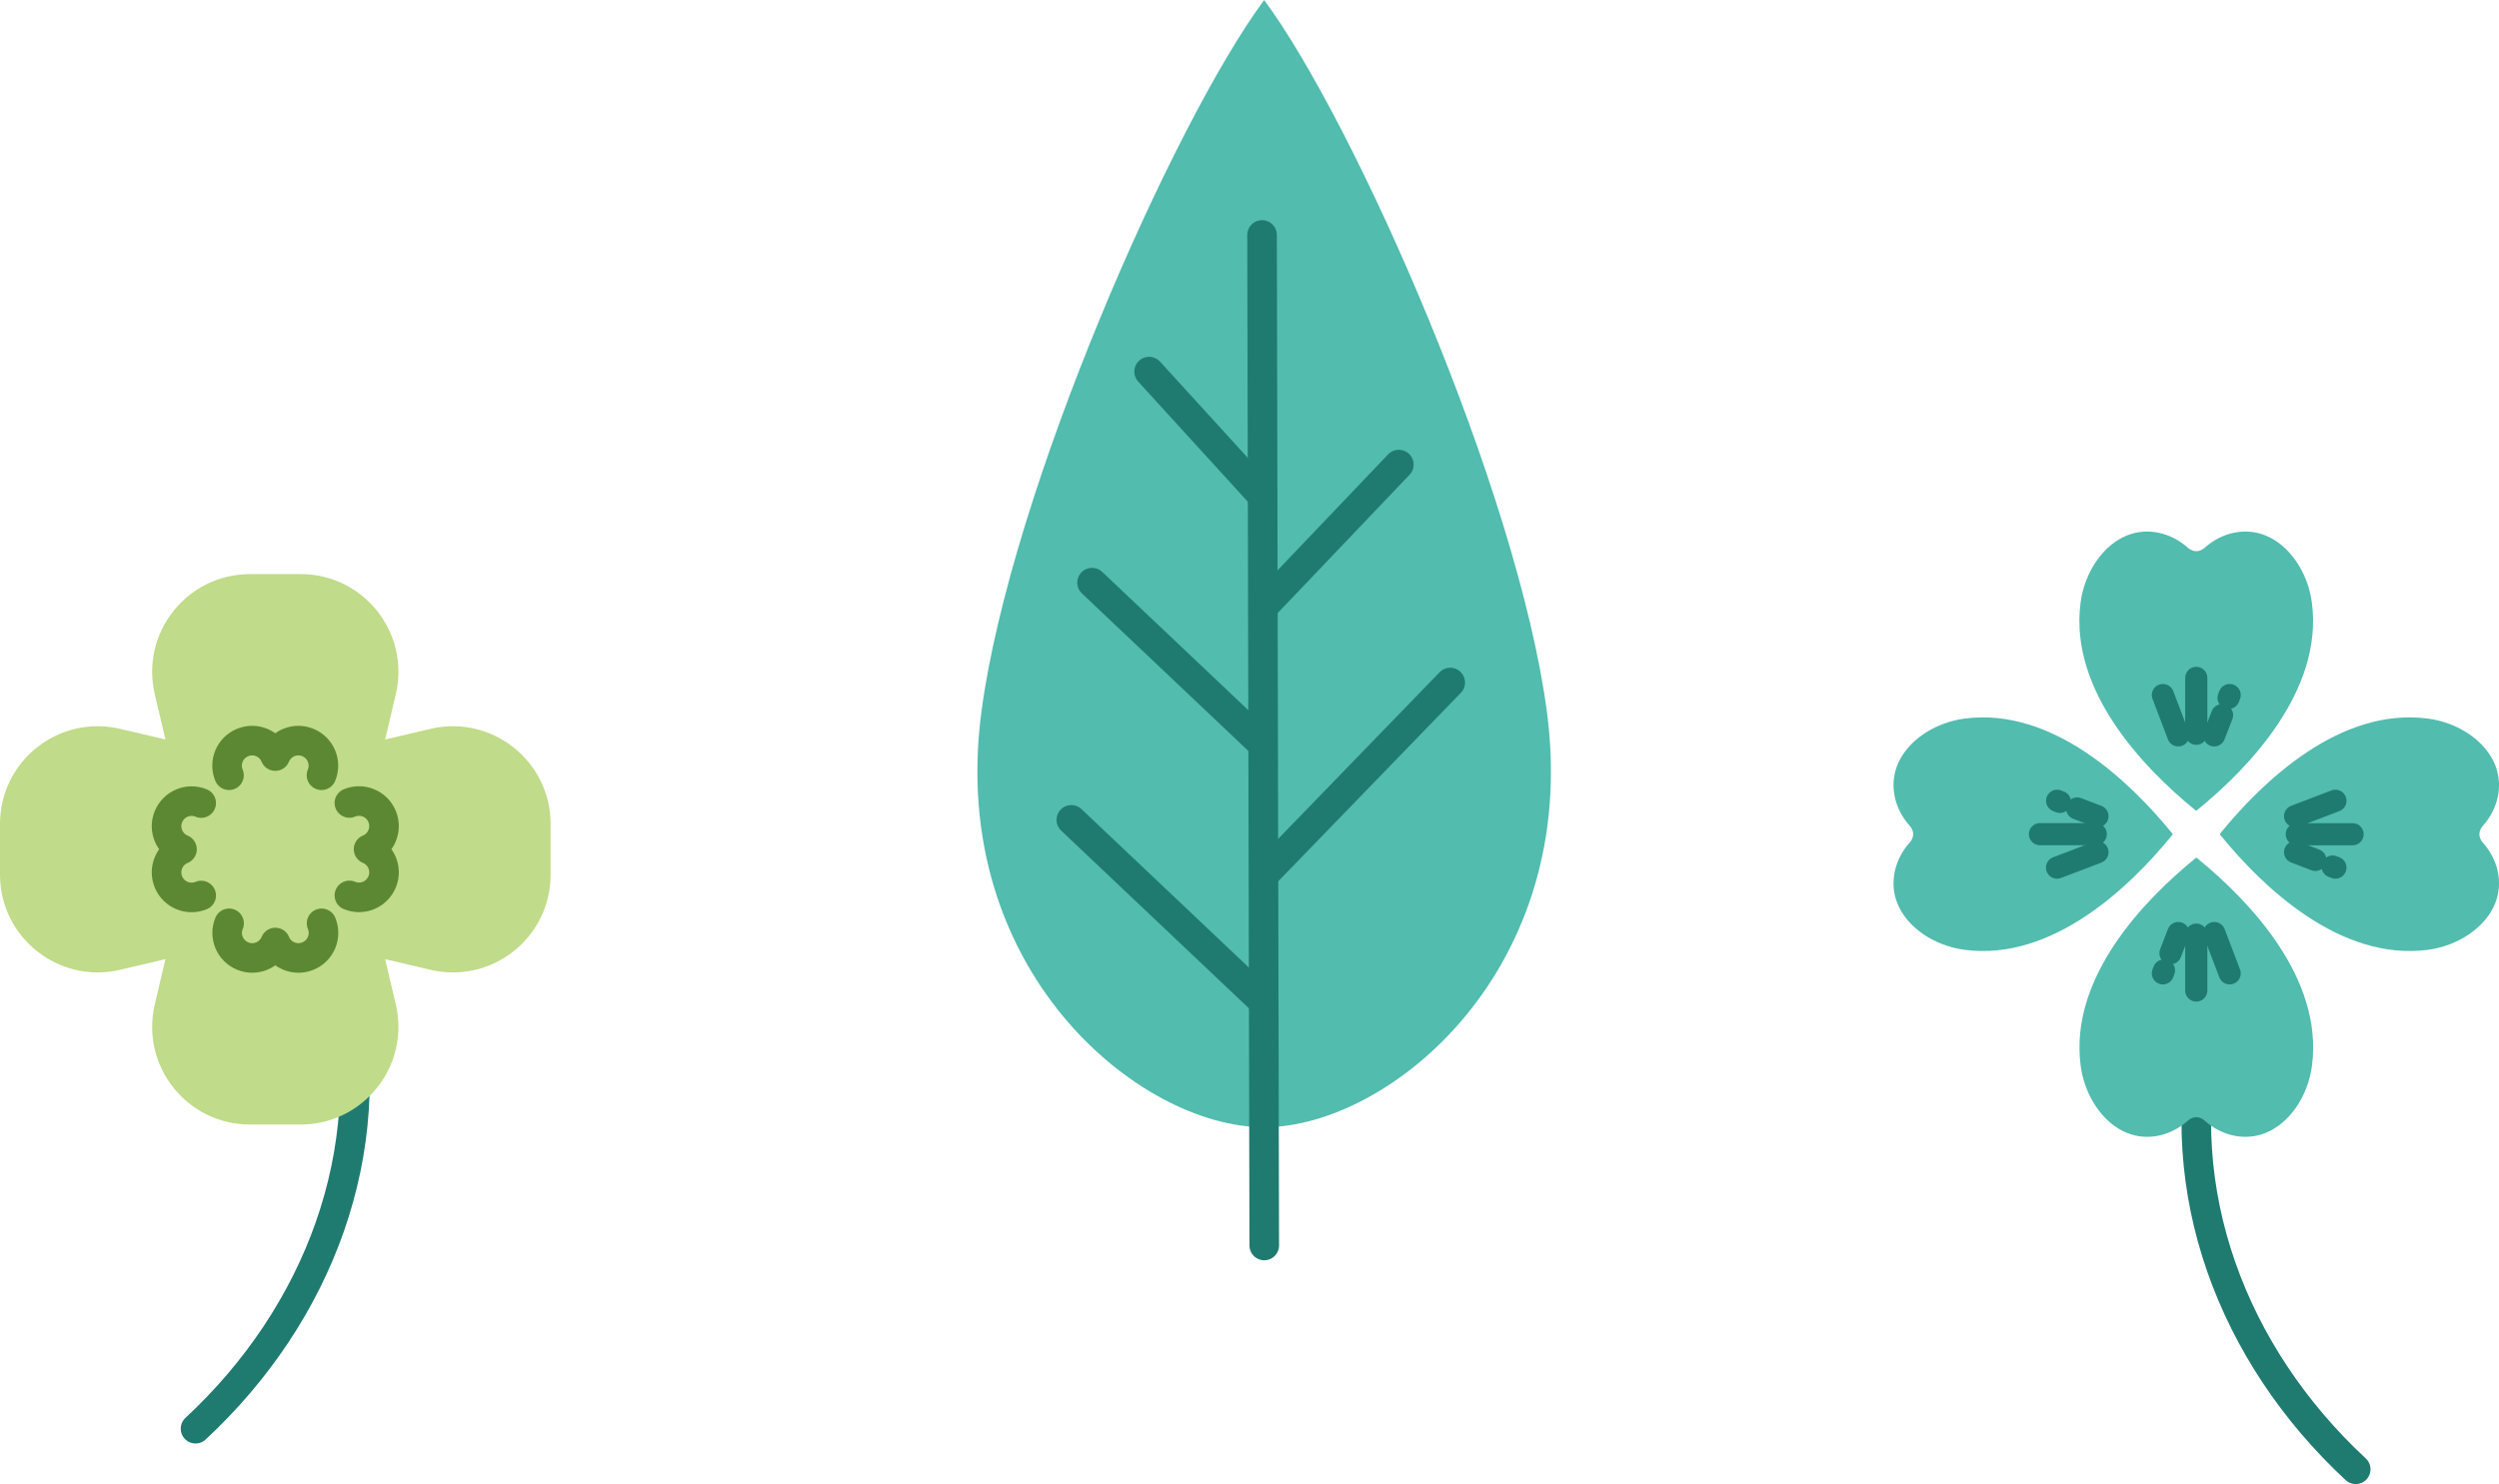 <?xml version="1.0" encoding="UTF-8"?>
<svg id="uuid-887d58f7-a0e1-4bee-a99f-7e674c4c8e5e" data-name="圖層 2" xmlns="http://www.w3.org/2000/svg" viewBox="0 0 295.61 175.6">
  <g id="uuid-e7dc7a69-749c-4e15-9380-633bea966dab" data-name="圖層 1">
    <g>
      <path d="M149.54,133.38c-14.85,0-37.48-18.69-33.45-49.13,3.46-26.13,22.68-69.68,33.45-84.25,10.77,14.57,29.99,58.13,33.45,84.25,4.03,30.44-18.6,49.13-33.45,49.13h0Z" style="fill: #52bcae;"/>
      <line x1="149.29" y1="27.8" x2="149.55" y2="147.37" style="fill: none; stroke: #1f7b70; stroke-linecap: round; stroke-miterlimit: 10; stroke-width: 3.5px;"/>
      <line x1="135.93" y1="43.97" x2="149.29" y2="58.62" style="fill: none; stroke: #1f7b70; stroke-linecap: round; stroke-miterlimit: 10; stroke-width: 3.5px;"/>
      <line x1="149.55" y1="71.67" x2="165.47" y2="54.97" style="fill: none; stroke: #1f7b70; stroke-linecap: round; stroke-miterlimit: 10; stroke-width: 3.5px;"/>
      <line x1="149.29" y1="87.98" x2="129.18" y2="68.94" style="fill: none; stroke: #1f7b70; stroke-linecap: round; stroke-miterlimit: 10; stroke-width: 3.5px;"/>
      <line x1="149.29" y1="118.37" x2="126.73" y2="97.01" style="fill: none; stroke: #1f7b70; stroke-linecap: round; stroke-miterlimit: 10; stroke-width: 3.5px;"/>
      <line x1="149.55" y1="103.47" x2="171.55" y2="80.76" style="fill: none; stroke: #1f7b70; stroke-linecap: round; stroke-miterlimit: 10; stroke-width: 3.5px;"/>
    </g>
    <g>
      <path d="M40.78,116.93c4.27,19.2-3.04,38.55-17.65,52.12" style="fill: none; stroke: #1f7b70; stroke-linecap: round; stroke-miterlimit: 10; stroke-width: 3.5px;"/>
      <g>
        <path d="M50.93,86.24l-5.37,1.26,1.26-5.37c1.7-7.26-3.8-14.2-11.26-14.2h-5.99c-7.45,0-12.96,6.95-11.26,14.2l1.26,5.37-5.37-1.26c-7.26-1.7-14.2,3.8-14.2,11.26v5.99c0,7.45,6.95,12.96,14.2,11.26l5.37-1.26-1.26,5.37c-1.7,7.26,3.8,14.2,11.26,14.2h5.99c7.45,0,12.96-6.95,11.26-14.2l-1.26-5.37,5.37,1.26c7.26,1.7,14.2-3.8,14.2-11.26v-5.99c0-7.45-6.95-12.96-14.2-11.26Z" style="fill: #c0db89;"/>
        <path d="M27.09,91.73c-.63-1.51.09-3.25,1.6-3.87,1.51-.63,3.25.09,3.87,1.6.63-1.51,2.36-2.23,3.87-1.6,1.51.63,2.23,2.36,1.6,3.87" style="fill: none; stroke: #5c8834; stroke-linecap: round; stroke-linejoin: round; stroke-width: 3.5px;"/>
        <path d="M23.8,105.96c-1.51.63-3.25-.09-3.87-1.6-.63-1.51.09-3.25,1.6-3.87-1.51-.63-2.23-2.36-1.6-3.87.63-1.51,2.36-2.23,3.87-1.6" style="fill: none; stroke: #5c8834; stroke-linecap: round; stroke-linejoin: round; stroke-width: 3.5px;"/>
        <path d="M38.04,109.25c.63,1.51-.09,3.25-1.6,3.87-1.51.63-3.25-.09-3.87-1.6-.63,1.51-2.36,2.23-3.87,1.6-1.51-.63-2.23-2.36-1.6-3.87" style="fill: none; stroke: #5c8834; stroke-linecap: round; stroke-linejoin: round; stroke-width: 3.5px;"/>
        <path d="M41.33,95.01c1.51-.63,3.25.09,3.87,1.6.63,1.51-.09,3.25-1.6,3.87,1.51.63,2.23,2.36,1.6,3.87-.63,1.51-2.36,2.23-3.87,1.6" style="fill: none; stroke: #5c8834; stroke-linecap: round; stroke-linejoin: round; stroke-width: 3.5px;"/>
      </g>
    </g>
    <g>
      <g>
        <path d="M261.01,121.73c-4.27,19.2,3.04,38.55,17.65,52.12" style="fill: none; stroke: #1f7b70; stroke-linecap: round; stroke-miterlimit: 10; stroke-width: 3.5px;"/>
        <path d="M259.61,101.62s.07-.06.1-.08c.03-.02.06-.03.09-.04,0,0,.01,0,.02,0,.02,0,.05.01.07.03,0,0,0,0,0,0,.04.03.08.06.12.1,6.07,4.96,14.82,14.08,13.48,24.44-.47,3.66-2.69,6.87-5.51,7.99-2.4.96-5.15.36-7.2-1.47-.29-.26-.64-.4-.98-.4-.35,0-.69.14-.98.4-2.04,1.83-4.79,2.43-7.19,1.47-2.82-1.12-5.04-4.34-5.51-7.99-1.34-10.36,7.43-19.5,13.5-24.45Z" style="fill: #52bcae;"/>
        <path d="M262.72,98.9s-.06-.07-.08-.1c-.02-.03-.03-.06-.04-.09,0,0,0-.01,0-.02,0-.02.01-.05.03-.07,0,0,0,0,0,0,.03-.04.06-.08.1-.12,4.96-6.07,14.08-14.82,24.44-13.48,3.66.47,6.87,2.69,7.99,5.51.96,2.4.36,5.15-1.47,7.2-.26.29-.4.64-.4.98,0,.35.14.69.4.98,1.83,2.04,2.43,4.79,1.47,7.19-1.12,2.82-4.34,5.04-7.99,5.51-10.36,1.34-19.5-7.43-24.45-13.5Z" style="fill: #52bcae;"/>
        <path d="M259.99,95.79s-.07.06-.1.08c-.03.02-.06.03-.09.04,0,0-.01,0-.02,0-.02,0-.05-.01-.07-.03,0,0,0,0,0,0-.04-.03-.08-.06-.12-.1-6.07-4.96-14.82-14.08-13.48-24.44.47-3.66,2.69-6.87,5.51-7.99,2.4-.96,5.15-.36,7.2,1.47.29.26.64.4.98.4.35,0,.69-.14.98-.4,2.04-1.83,4.79-2.43,7.19-1.47,2.82,1.12,5.04,4.34,5.51,7.99,1.34,10.36-7.43,19.5-13.5,24.45Z" style="fill: #52bcae;"/>
        <path d="M256.88,98.51s.06.07.08.1c.02.03.03.06.04.09,0,0,0,.01,0,.02,0,.02-.01.05-.03.07,0,0,0,0,0,0-.03.04-.06.08-.1.12-4.96,6.07-14.08,14.82-24.44,13.48-3.66-.47-6.87-2.69-7.99-5.51-.96-2.4-.36-5.15,1.47-7.2.26-.29.4-.64.4-.98,0-.35-.14-.69-.4-.98-1.83-2.04-2.43-4.79-1.47-7.19,1.12-2.82,4.34-5.04,7.99-5.51,10.36-1.34,19.5,7.43,24.45,13.5Z" style="fill: #52bcae;"/>
      </g>
      <g>
        <line x1="257.67" y1="87.01" x2="255.85" y2="82.24" style="fill: none; stroke: #1f7b70; stroke-linecap: round; stroke-miterlimit: 10; stroke-width: 2.62px;"/>
        <line x1="262.85" y1="84.62" x2="261.92" y2="87.01" style="fill: none; stroke: #1f7b70; stroke-linecap: round; stroke-miterlimit: 10; stroke-width: 2.62px;"/>
        <line x1="263.75" y1="82.24" x2="263.62" y2="82.58" style="fill: none; stroke: #1f7b70; stroke-linecap: round; stroke-miterlimit: 10; stroke-width: 2.62px;"/>
        <line x1="259.8" y1="86.82" x2="259.8" y2="80.21" style="fill: none; stroke: #1f7b70; stroke-linecap: round; stroke-miterlimit: 10; stroke-width: 2.62px;"/>
      </g>
      <g>
        <line x1="248.11" y1="100.84" x2="243.33" y2="102.66" style="fill: none; stroke: #1f7b70; stroke-linecap: round; stroke-miterlimit: 10; stroke-width: 2.62px;"/>
        <line x1="245.71" y1="95.66" x2="248.11" y2="96.58" style="fill: none; stroke: #1f7b70; stroke-linecap: round; stroke-miterlimit: 10; stroke-width: 2.62px;"/>
        <line x1="243.34" y1="94.75" x2="243.67" y2="94.88" style="fill: none; stroke: #1f7b70; stroke-linecap: round; stroke-miterlimit: 10; stroke-width: 2.62px;"/>
        <line x1="247.91" y1="98.7" x2="241.31" y2="98.7" style="fill: none; stroke: #1f7b70; stroke-linecap: round; stroke-miterlimit: 10; stroke-width: 2.62px;"/>
      </g>
      <g>
        <line x1="261.93" y1="110.4" x2="263.75" y2="115.17" style="fill: none; stroke: #1f7b70; stroke-linecap: round; stroke-miterlimit: 10; stroke-width: 2.62px;"/>
        <line x1="256.75" y1="112.79" x2="257.67" y2="110.4" style="fill: none; stroke: #1f7b70; stroke-linecap: round; stroke-miterlimit: 10; stroke-width: 2.62px;"/>
        <line x1="255.85" y1="115.17" x2="255.98" y2="114.83" style="fill: none; stroke: #1f7b70; stroke-linecap: round; stroke-miterlimit: 10; stroke-width: 2.62px;"/>
        <line x1="259.8" y1="110.59" x2="259.8" y2="117.2" style="fill: none; stroke: #1f7b70; stroke-linecap: round; stroke-miterlimit: 10; stroke-width: 2.62px;"/>
      </g>
      <g>
        <line x1="271.49" y1="96.57" x2="276.26" y2="94.75" style="fill: none; stroke: #1f7b70; stroke-linecap: round; stroke-miterlimit: 10; stroke-width: 2.62px;"/>
        <line x1="273.89" y1="101.75" x2="271.49" y2="100.83" style="fill: none; stroke: #1f7b70; stroke-linecap: round; stroke-miterlimit: 10; stroke-width: 2.62px;"/>
        <line x1="276.26" y1="102.66" x2="275.92" y2="102.53" style="fill: none; stroke: #1f7b70; stroke-linecap: round; stroke-miterlimit: 10; stroke-width: 2.62px;"/>
        <line x1="271.69" y1="98.71" x2="278.29" y2="98.71" style="fill: none; stroke: #1f7b70; stroke-linecap: round; stroke-miterlimit: 10; stroke-width: 2.62px;"/>
      </g>
    </g>
  </g>
</svg>